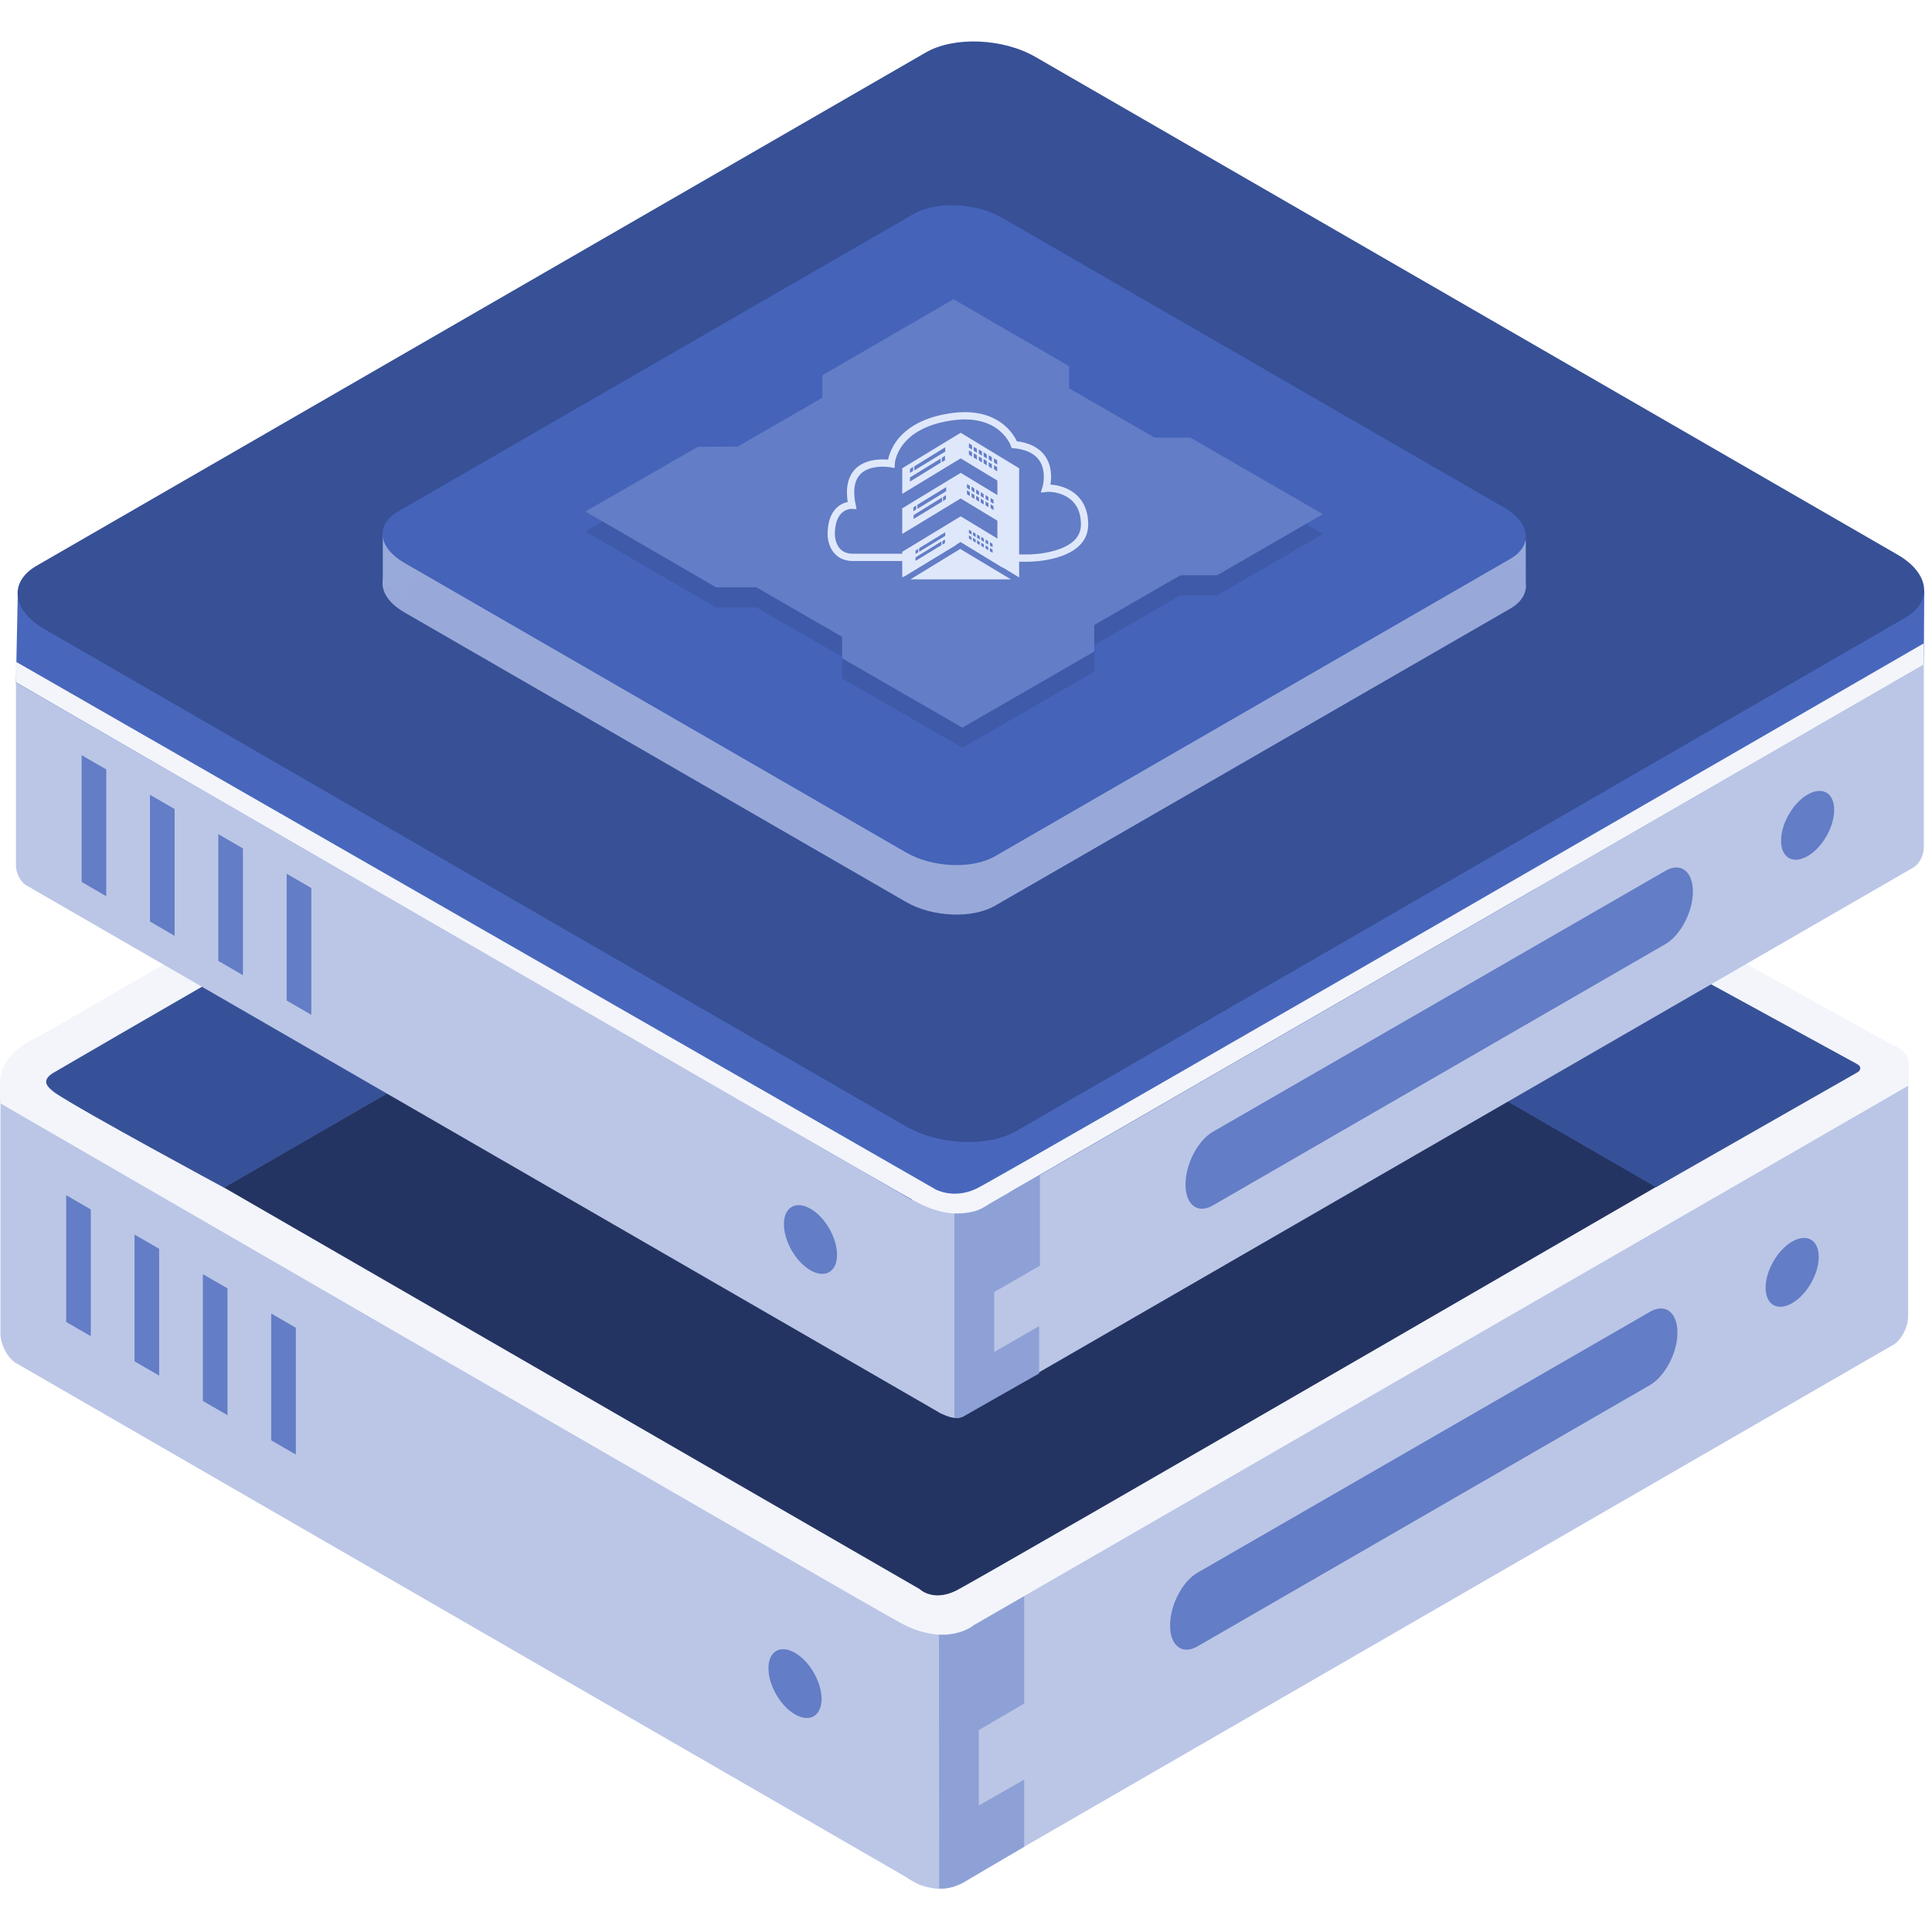 <?xml version="1.0" encoding="utf-8"?>
<!-- Generator: Adobe Illustrator 26.5.0, SVG Export Plug-In . SVG Version: 6.00 Build 0)  -->
<svg version="1.1" id="Layer_1" xmlns="http://www.w3.org/2000/svg" xmlns:xlink="http://www.w3.org/1999/xlink" x="0px" y="0px"
	 viewBox="0 0 800 800" style="enable-background:new 0 0 800 800;" xml:space="preserve">
<style type="text/css">
	.st0{fill:#BBC6E6;}
	.st1{fill:#243462;}
	.st2{fill:#637DC6;}
	.st3{fill:#8EA1D6;}
	.st4{fill:#F3F5FB;}
	.st5{fill:#375198;}
	.st6{fill:#4867BC;}
	.st7{fill:#375096;}
	.st8{fill:#98AADA;}
	.st9{fill:#98A9D9;}
	.st10{fill:#4463B9;}
	.st11{fill:#3E5AA9;}
	.st12{fill:#DFE8FB;}
	.st13{fill:none;stroke:#DFE8FB;stroke-width:3.013;stroke-miterlimit:10;}
</style>
<path class="st0" d="M388.8,662.7L9.4,443.6c-5.1-2.9-9.2,0.2-9.2,6.9v101.6c0,4.7,2.9,10.2,6.4,12.3l373,215.4
	c5.1,2.9,9.2-0.2,9.2-6.9L388.8,662.7L388.8,662.7z M790.2,444.1c0-5.2-3.2-7.7-7.1-5.4L388.8,666.3v104.5c0,7.9,4.8,11.5,10.7,8.1
	l384.4-222c3.4-2,6.2-7.3,6.2-11.9V444.1L790.2,444.1z"/>
<path class="st1" d="M397.4,315.8l-308.4,178l304.7,175.9l308.4-178.1L397.4,315.8L397.4,315.8z"/>
<path class="st0" d="M371.1,665.3l41.3-3.2l7.7,77l-26.9,15.5c0,0-3.1,3.2-10.6-1.2C374.9,749.1,371.1,665.3,371.1,665.3
	L371.1,665.3z"/>
<path class="st2" d="M37.6,500.8l-10.2-5.9v52.5l10.2,5.9C37.6,553.3,37.6,500.8,37.6,500.8z M65.9,517.1l-10.2-5.9v52.5l10.2,5.9
	V517.1z M94.2,533.5L84,527.6v52.5l10.2,5.9V533.5z M122.5,549.8l-10.2-5.9v52.5l10.2,5.9V549.8z M329.2,684.4
	c6.1,3.5,11,12.1,11,19.1c0,7-4.9,9.9-11,6.4c-6.1-3.5-11-12.1-11-19.1C318.2,683.7,323.1,680.9,329.2,684.4z"/>
<path class="st0" d="M375.7,777.5c0,0,13,10.4,26.4-0.1c13.5-10.5,0.6-40.4,0.6-40.4l-26.7,0.1L375.7,777.5L375.7,777.5z"/>
<path class="st3" d="M388.8,671.2c0,0,3.7,0.6,7.9-0.8c2.2-0.7,4-1.2,6.2-2.9l21.2-12.3v50.2l-18.8,11v31.2l18.8-10.7v27.8
	L401,778.3c0,0-2.4,1.5-4.7,2.4c-1.3,0.5-2.6,0.9-4,1.1c-0.7,0.1-1.4,0.2-1.9,0.2c-0.9,0-1.5,0-1.5,0L388.8,671.2L388.8,671.2z"/>
<path class="st4" d="M0.8,443.9c1.4-2.3,7.7-0.8,7.7-0.8L380.8,658c0,0,5.3,5.3,14.8,0.8c8.6-4.1,327.8-189.1,385.7-222.7
	c5.8-3.4,9,4.3,9,4.3l0,9.1L403.3,672.9c0,0-11.2,9.7-30.8-1.1C352.8,661,0.2,456.9,0.2,456.9S-0.6,446.2,0.8,443.9z"/>
<path class="st4" d="M389.2,223.3l10-4.1L783,432.4l-0.8,4.2l-25.8,14L389.2,238.5V223.3L389.2,223.3z"/>
<path class="st4" d="M783,432.4c0,0,7.8,2.4,7.3,8.5l-4.6,1.8l-5.1-3.9l-0.8-4.5L783,432.4z M11.6,443.4l-0.2-11.5l365.9-211.2
	l11.9,2.6v14.3L22.8,449.1L11.6,443.4L11.6,443.4z"/>
<path class="st4" d="M376.8,220.9c0,0,9.3-7.5,22.4-1.7l-1.6,4.9l-8.7,8.3l-4.8-1.3l-3.8-4.6L376.8,220.9z"/>
<path class="st5" d="M388.8,235.1l1.6-1.4l378.4,206.8c1.1,0.6,1.4,1.1,1.5,1.7c0,0.6-0.2,1.3-1.3,1.9l-83.3,47.5L388.6,320.1
	L388.8,235.1L388.8,235.1z"/>
<path class="st5" d="M386.6,234.2c0,0,1.6-1.2,3.9-0.5l0,0.9l-1.6,1.3l-2-0.9L386.6,234.2L386.6,234.2z"/>
<path class="st2" d="M742.1,514.1c6.1-3.5,11-0.7,11,6.4c0,7-4.9,15.6-11,19.1c-6.1,3.5-11,0.7-11-6.4
	C731.1,526.2,736,517.6,742.1,514.1z M694.6,551.8c0-8.4-5.1-12.3-11.4-8.6L495.9,651.2c-6.3,3.6-11.4,13.4-11.4,21.9
	c0,8.4,5.1,12.3,11.4,8.6l187.2-108.1C689.4,570,694.6,560.2,694.6,551.8z"/>
<path class="st4" d="M0.2,451.2c0,0-3.1-13.9,15.5-21.8l-3.9,5.4c20.3,21.7,15.7,24.9-9.1,12.9C2.7,447.7,0.2,451.2,0.2,451.2z"/>
<path class="st5" d="M92.8,491.8l296.1-170.9v-85.1c0,0-0.9-2.3-2.5-1.4C357.3,251,79.6,410.6,21.8,444.4c-1.3,0.8-3.1,2.3-2.6,4.2
	c0.4,1.5,2.7,3.3,3.7,4C34.7,460.5,92.8,491.8,92.8,491.8L92.8,491.8z"/>
<path class="st0" d="M395.2,506.9L6.6,282.5v75.9c0,3.1,1.9,6.8,4.3,8.2l378.2,218.4c3.4,2,6.1-0.1,6.1-4.6V506.9z M796.6,275.2
	L395.2,506.9v75.9c0,3.2,1.9,4.6,4.3,3.2l392.8-226.8c2.4-1.4,4.3-5,4.3-8.2L796.6,275.2L796.6,275.2z"/>
<path class="st6" d="M393.3,470.2l2,36.7l401.3-231.7l0.2-30.6L393.3,470.2z"/>
<path class="st6" d="M7.4,244.2l-0.8,38.4l388.6,224.4v-35.5L7.4,244.2z"/>
<path class="st7" d="M428.8,23.6c-13.4-7.8-33.8-8.6-45.4-1.9L15.1,234.3C3.5,241,5,252.8,18.4,260.5l356.9,206
	c13.4,7.7,33.8,8.6,45.4,1.9l368.2-212.6c11.6-6.7,10.2-18.5-3.3-26.2L428.8,23.6z"/>
<path class="st0" d="M377.5,496.7l41.3-3.2l7.7,77L399.5,586c0,0-3.1,3.2-10.6-1.2C381.3,580.4,377.5,496.7,377.5,496.7L377.5,496.7
	z"/>
<path class="st4" d="M6.4,273.9l381,218.6c0,0,7.4,4.2,16.9-0.3c9.5-4.5,392.3-225.8,392.3-225.8l0,8.8L409.7,498.5
	c0,0-11.2,9.7-30.8-1.1C359.2,486.6,6.6,282.5,6.6,282.5L6.4,273.9z"/>
<path class="st2" d="M44,318.6l-10.2-5.9v52.5l10.2,5.9V318.6z M72.3,335l-10.2-5.9v52.5l10.2,5.9V335z M100.6,351.3l-10.2-5.9v52.5
	l10.2,5.9V351.3z M128.9,367.7l-10.2-5.9v52.5l10.2,5.9V367.7z M335.6,500.5c6.1,3.5,11,12.1,11,19.1c0,7-4.9,9.9-11,6.4
	c-6.1-3.5-11-12.1-11-19.1C324.6,499.9,329.5,497,335.6,500.5z M748.5,329c6.1-3.5,11-0.7,11,6.4c0,7-4.9,15.6-11,19.1
	c-6.1,3.5-11,0.7-11-6.4C737.5,341.1,742.4,332.5,748.5,329z"/>
<path class="st3" d="M395.2,502.5c0,0,4,0.2,8.3-0.9c2.2-0.6,4-1.7,6.2-3.1l20.9-12v37.6L411.7,535v24.8l18.6-10.7v19.6l-31.5,17.9
	c0,0-0.3,0.2-0.8,0.3c-0.3,0.1-0.7,0.2-1,0.2c-0.6,0.1-1.8,0.1-1.8,0.1V502.5z"/>
<path class="st2" d="M701,369.2c0-8.4-5.1-12.3-11.4-8.6L502.3,468.6c-6.3,3.6-11.4,13.4-11.4,21.9s5.1,12.3,11.4,8.6L689.5,391
	C695.8,387.4,701,377.6,701,369.2L701,369.2z"/>
<path class="st8" d="M631.8,223.8v20.1l-13.9,6.4l-2.8-18.3L631.8,223.8z"/>
<path class="st9" d="M415,110.7c-10.9-6.3-27.5-7-36.9-1.5L164.8,232.3c-9.5,5.5-8.3,15,2.7,21.3l207.7,119.9
	c10.9,6.3,27.5,7,36.9,1.5L625.4,252c9.5-5.5,8.3-15-2.7-21.3L415,110.7z"/>
<path class="st8" d="M158.5,221v19.9l8.4,7.4l8.1-16.1L158.5,221L158.5,221z"/>
<path class="st10" d="M415,90.2c-10.9-6.3-27.5-7-36.9-1.5L164.8,211.8c-9.5,5.5-8.3,15,2.7,21.3l207.7,119.9
	c10.9,6.3,27.5,7,36.9,1.5l213.3-123.1c9.5-5.5,8.3-15-2.7-21.3L415,90.2z"/>
<path class="st11" d="M394.8,132.1l47.9,27.7v9.2l35.4,20.4h14.8l54.9,31.7L504,246.5h-15.2l-35.7,20.6v11l-54.6,31.5l-49.8-28.7
	V272l-35.5-20.5h-16.7l-54.1-31.4l46.5-26.9l16.5-0.1l35-20.2l0-9.3L394.8,132.1L394.8,132.1z"/>
<path class="st2" d="M394.8,123.9l47.9,27.7v9.2l35.4,20.4h14.8l54.9,31.7L504,238.2h-15.2l-35.7,20.6v11l-54.6,31.5l-49.8-28.7
	v-8.9l-35.5-20.5h-16.7l-54.1-31.4L289,185l16.5-0.1l35-20.2l0-9.3L394.8,123.9L394.8,123.9z"/>
<g>
	<path class="st12" d="M397.8,179.2l-24.2,14.7v10.6l24.2-14.7l15.2,9.2l0,6l-15.2-9.2l-24.2,14.7v10.6l24.2-14.7l15.2,9.2v7.4
		l-15.2-9.2l-24.2,14.7v10.6l24.2-14.7l24.2,14.7v-45.2L397.8,179.2z M376.8,194.2l1.3-0.9v1.7l-1.3,0.8V194.2z M389.5,191.6
		l-12.7,7.8v-1.7l12.7-7.8V191.6z M391.3,190.6l-1.3,0.8v-1.8l1.3-0.9V190.6z M391.4,187l-12.8,7.8v-1.7l12.8-7.9V187z M402.5,189.1
		l-1.3-0.9v-1.7l1.3,0.8V189.1z M402.5,186.2l-1.3-0.9v-1.7l1.3,0.8V186.2z M404.5,190.3l-1.3-0.9v-1.7l1.3,0.8V190.3z M404.5,187.5
		l-1.3-0.9V185l1.3,0.8V187.5z M406.6,191.5l-1.3-0.9V189l1.3,0.8V191.5z M406.6,188.7l-1.3-0.9v-1.7l1.3,0.8V188.7z M408.6,192.7
		l-1.3-0.9v-1.7l1.3,0.8V192.7z M408.6,189.9l-1.3-0.9v-1.7l1.3,0.8V189.9z M410.7,194l-1.3-0.9v-1.7l1.3,0.8V194z M410.7,191.1
		l-1.3-0.9v-1.7l1.3,0.8V191.1z M412.9,195.2l-1.3-0.9v-1.7l1.3,0.8V195.2z M412.9,192.4l-1.3-0.9v-1.7l1.3,0.8V192.4z M378.2,210.1
		l1.2-0.8v1.6l-1.2,0.8V210.1z M390.1,207.7l-11.8,7.2v-1.6l11.8-7.3V207.7z M391.7,206.7l-1.2,0.8v-1.7l1.2-0.8V206.7z
		 M391.8,203.4l-11.9,7.3V209l11.9-7.3V203.4z M401.6,205.4l-1.2-0.8V203l1.2,0.8V205.4z M401.6,202.8l-1.2-0.8v-1.6l1.2,0.8V202.8z
		 M403.5,206.6l-1.2-0.8v-1.6l1.2,0.8V206.6z M403.5,203.9l-1.2-0.8v-1.6l1.2,0.8V203.9z M405.4,207.7l-1.2-0.8v-1.6l1.2,0.8V207.7z
		 M405.4,205.1l-1.2-0.8v-1.6l1.2,0.8V205.1z M407.3,208.9l-1.2-0.8v-1.6l1.2,0.8V208.9z M407.3,206.2l-1.2-0.8v-1.6l1.2,0.8V206.2z
		 M409.3,210l-1.2-0.8v-1.6l1.2,0.8V210z M409.3,207.4l-1.2-0.8V205l1.2,0.8V207.4z M411.4,211.2l-1.2-0.8v-1.6l1.2,0.8V211.2z
		 M411.4,208.6l-1.2-0.8v-1.6l1.2,0.8V208.6z M379.1,228l1.1-0.7v1.4l-1.1,0.7V228z M389.8,225.8l-10.7,6.5v-1.5l10.7-6.6V225.8z
		 M391.3,224.9l-1.1,0.7v-1.5l1.1-0.7V224.9z M391.4,221.9l-10.8,6.6V227l10.8-6.6V221.9z M402.3,223.8l-1.1-0.7v-1.4l1.1,0.7V223.8
		z M402.3,221.4l-1.1-0.7v-1.4l1.1,0.7V221.4z M404,224.8l-1.1-0.7v-1.4l1.1,0.7V224.8z M404,222.4l-1.1-0.7v-1.4l1.1,0.7V222.4z
		 M405.7,225.8l-1.1-0.7v-1.4l1.1,0.7V225.8z M405.7,223.4l-1.1-0.7v-1.4l1.1,0.7V223.4z M407.4,226.8l-1.1-0.7v-1.4l1.1,0.7V226.8z
		 M407.4,224.4l-1.1-0.7v-1.4l1.1,0.7V224.4z M409.2,227.9l-1.1-0.7v-1.4l1.1,0.7V227.9z M409.2,225.5l-1.1-0.7v-1.4l1.1,0.7V225.5z
		 M411,229l-1.1-0.7v-1.4l1.1,0.7V229z M411,226.6l-1.1-0.7v-1.4l1.1,0.7V226.6z"/>
	<path class="st13" d="M415.2,233.3l3.5-1.3l3-0.9h4.1c0,0,23.3,0,23.3-13.9c0-13.8-12.4-15.4-16-15c0,0,5-16.3-13.1-18.1
		c0,0-5.1-14.9-26.8-11.4c-23.5,3.7-24.2,19.3-24.2,19.3s-20.5-3.8-16.2,17.2c0,0-8.7-0.5-8.6,12.3c0,0,0,9.2,8.9,9.3
		c2.1,0,11.1,0,21.3,0c1.2,0,1.4,5.3,1.4,5.3l18.8-11.4l1.3-3.2L415.2,233.3z"/>
	<polygon class="st12" points="397.6,227.3 377,239.9 418.6,239.9 	"/>
</g>
</svg>
